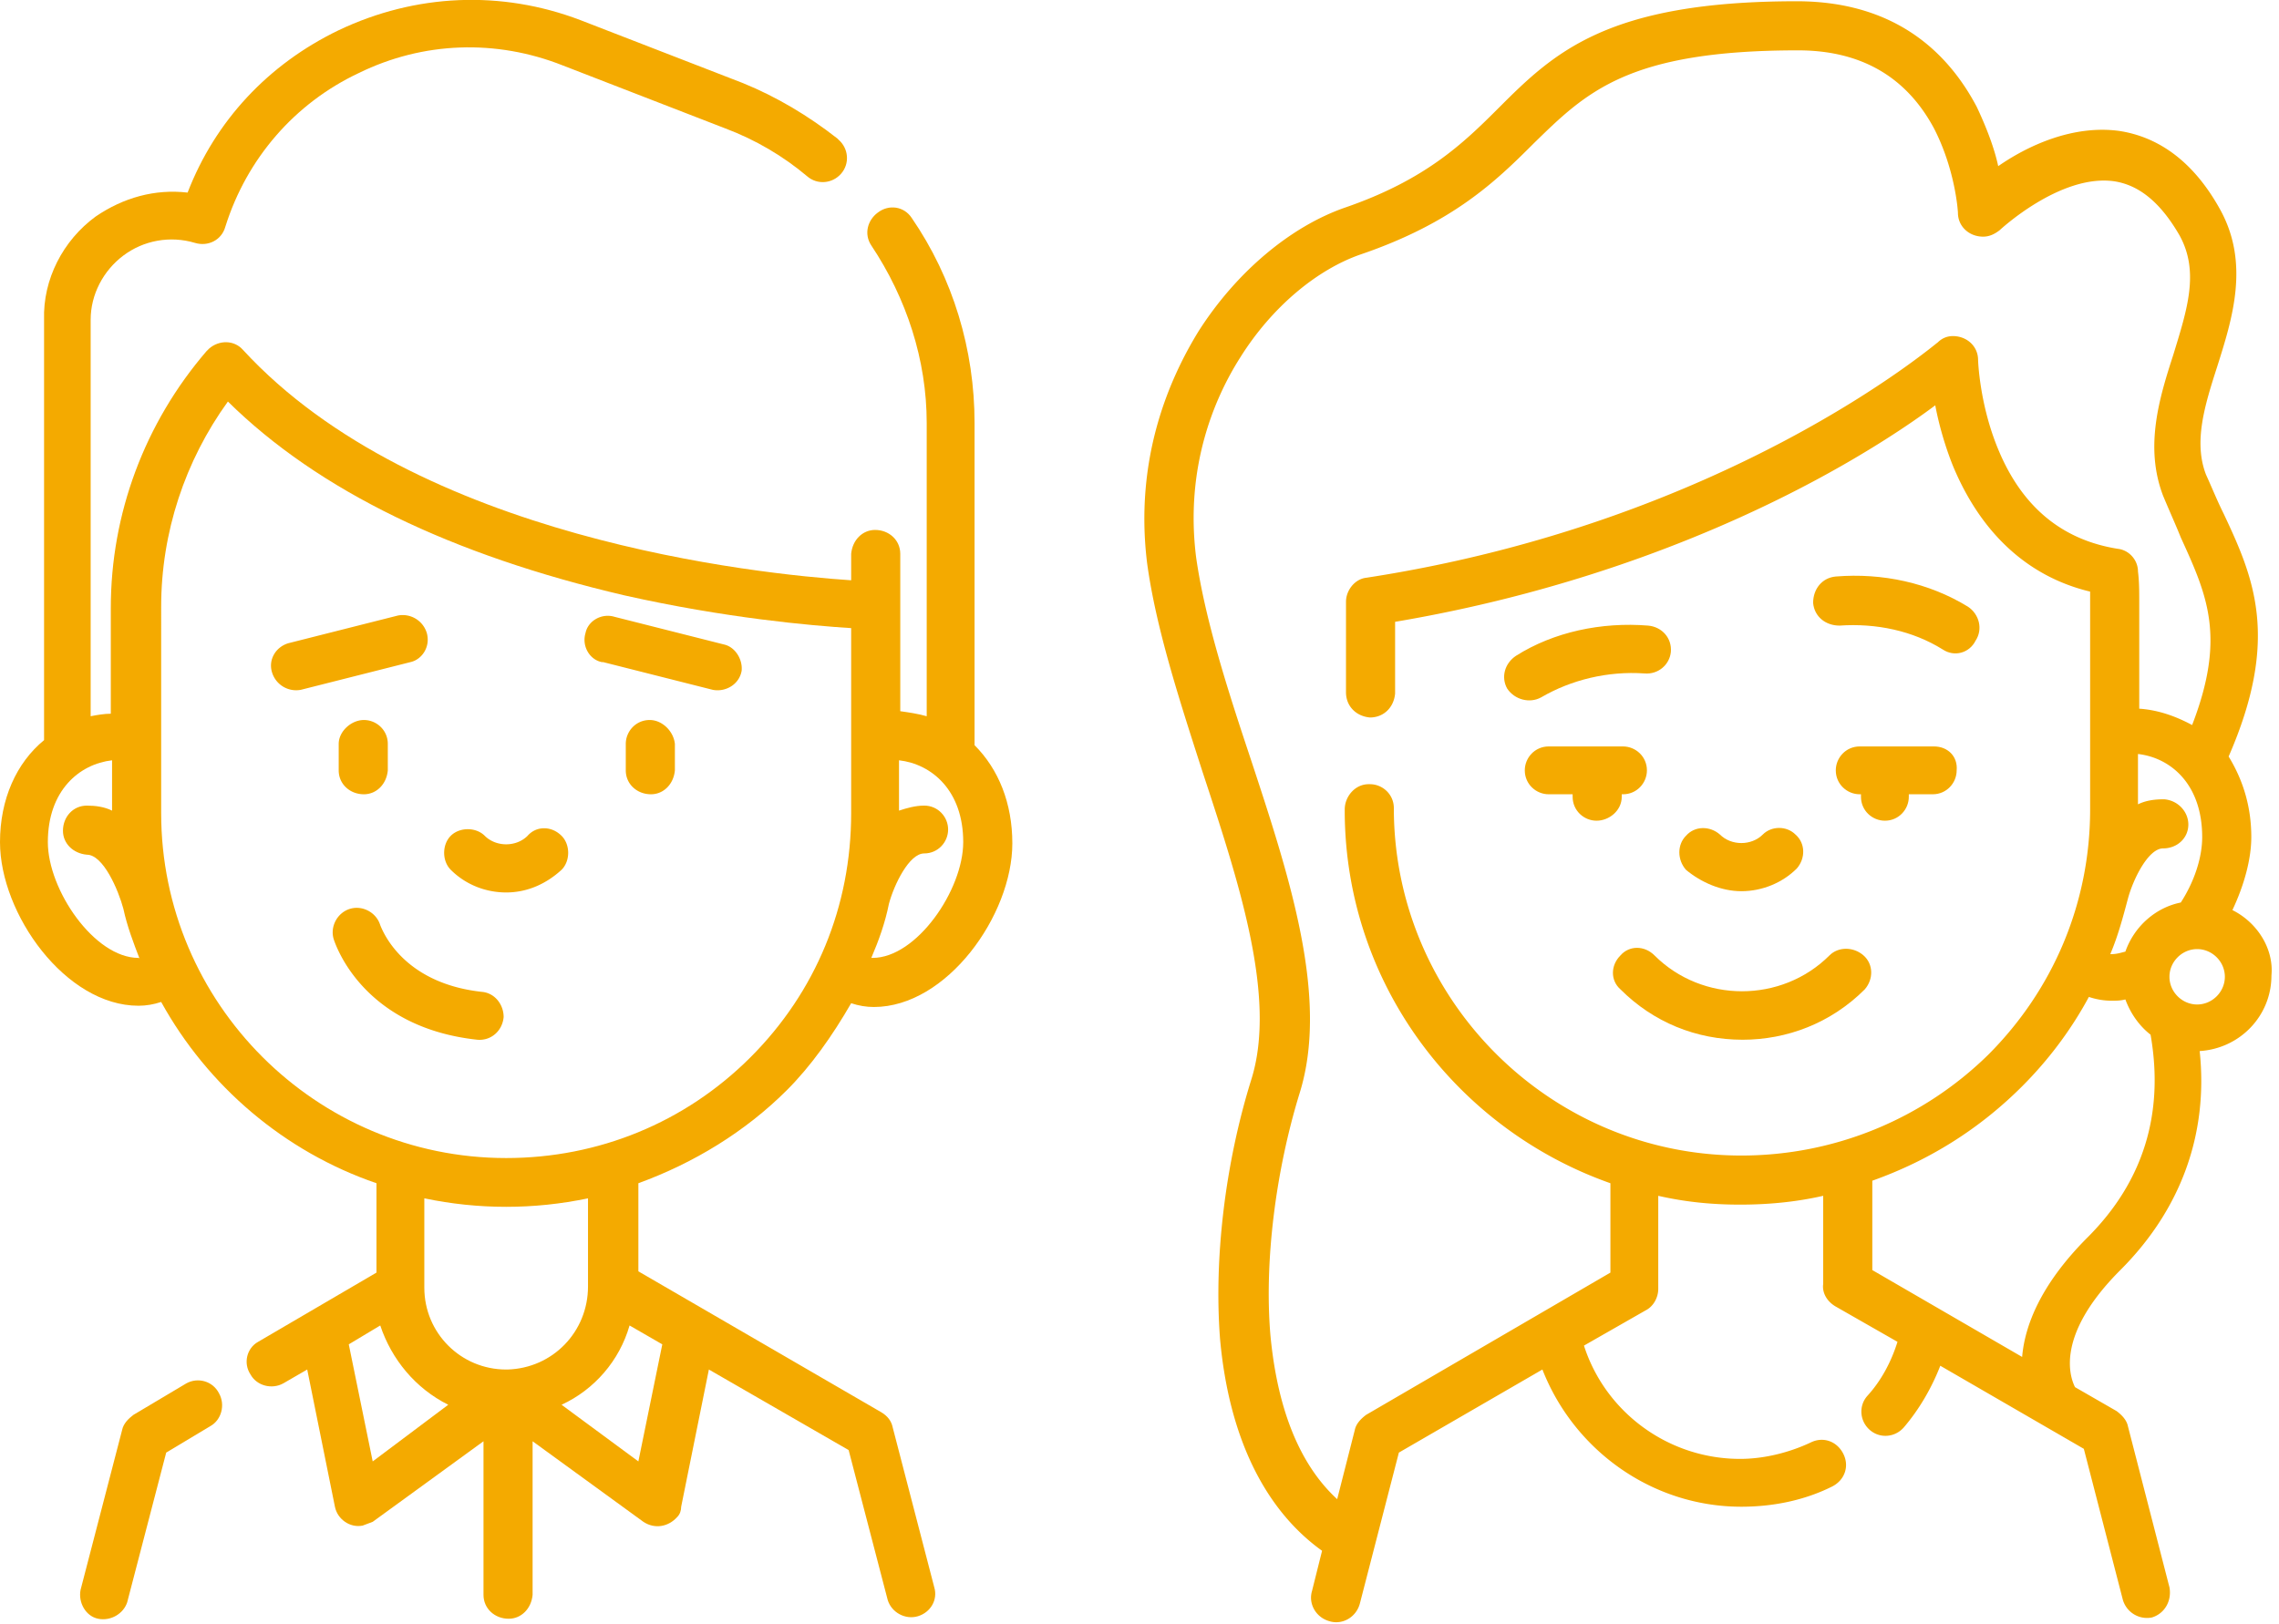 <?xml version="1.0" encoding="iso-8859-1"?>
<!DOCTYPE svg PUBLIC "-//W3C//DTD SVG 1.1//EN" "http://www.w3.org/Graphics/SVG/1.1/DTD/svg11.dtd"><svg xmlns="http://www.w3.org/2000/svg" width="181" height="129" viewBox="0 0 181 129">
    <g fill="#F4AA00" fill-rule="evenodd">
        <path d="M153.6 59.3h-5.9c-1.1 0-1.9.9-1.9 1.9 0 1.1.9 1.9 1.9 1.9h.1v.2c0 1.1.9 1.9 1.9 1.9 1.1 0 1.9-.9 1.9-1.9v-.2h1.9c1.1 0 1.9-.9 1.9-1.9.1-1.1-.7-1.9-1.8-1.9zM122.4 55.4c2.4-1.4 5.3-2.1 8.2-1.9 1.1.1 2-.7 2.1-1.7.1-1.1-.7-2-1.8-2.1-3.7-.3-7.5.5-10.5 2.4-.9.6-1.2 1.7-.7 2.6.6.9 1.8 1.2 2.7.7zM128.8 63.3v-.2h.1c1.1 0 1.9-.9 1.9-1.9 0-1.1-.9-1.9-1.9-1.9H123c-1.1 0-1.9.9-1.9 1.9 0 1.1.9 1.9 1.9 1.9h1.9v.2c0 1.1.9 1.9 1.9 1.9 1 0 2-.8 2-1.9zM156.3 48.2c-3.1-1.9-6.8-2.7-10.5-2.4-1.1.1-1.8 1-1.8 2.1.1 1.1 1 1.8 2.1 1.8 2.9-.2 5.8.4 8.2 1.9.9.6 2.1.3 2.6-.7.6-.9.3-2.1-.6-2.7zM145.3 75.9c-3.8 3.8-10.1 3.8-13.9 0-.8-.8-2-.8-2.7 0-.8.8-.8 2 0 2.7 2.6 2.6 6 4 9.7 4 3.5 0 7-1.3 9.7-4 .7-.8.7-2-.1-2.7-.8-.7-2-.7-2.7 0z"/>
        <path d="M177.3 72.3c.9-1.9 1.5-4 1.5-5.8 0-2.5-.7-4.6-1.8-6.4 4.1-9.4 2-14.2-.4-19.3-.5-1-.9-2-1.4-3.1-1-2.6-.1-5.5.9-8.6 1.2-3.8 2.6-8.2.2-12.5-2-3.6-4.7-5.7-8-6.2-3.7-.5-7.3 1.2-9.6 2.8-.3-1.4-.9-3-1.7-4.7-2-3.8-6-8.4-14.3-8.4-15.1 0-19.3 4.1-23.7 8.5-2.8 2.8-5.8 5.7-12.2 7.9-4.3 1.5-8.6 5.1-11.6 9.8-2.4 3.9-5.1 10.2-4.1 18.4.7 5.2 2.6 11 4.4 16.6 2.9 8.8 5.9 17.9 3.9 24.4-2.1 6.7-3 14.3-2.5 20.7.7 7.7 3.5 13.5 8.1 16.8l-.8 3.2c-.3 1 .3 2.1 1.4 2.4 1 .3 2.1-.3 2.4-1.4l3.1-12 11.4-6.6c2.5 6.4 8.7 10.9 15.8 10.9 2.5 0 5-.5 7.2-1.6 1-.5 1.4-1.6.9-2.6-.5-1-1.6-1.4-2.6-.9-1.7.8-3.7 1.3-5.6 1.3-5.7 0-10.7-3.7-12.4-9l4.9-2.8c.6-.3 1-1 1-1.7V95c2.2.5 4.3.7 6.5.7s4.4-.2 6.6-.7v7c-.1.7.3 1.4 1 1.8l4.9 2.8c-.5 1.6-1.3 3.1-2.4 4.3-.7.8-.6 2 .2 2.7.8.7 2 .6 2.7-.2 1.2-1.4 2.2-3.1 2.9-4.9l11.4 6.6 3.1 12a2 2 0 0 0 2.3 1.4c1-.3 1.6-1.3 1.4-2.4l-3.3-12.8c-.1-.5-.5-.9-.9-1.2l-3.3-1.9c-.4-.8-1.6-4.1 3.6-9.3 4.8-4.8 7-10.8 6.3-17.4 3.2-.2 5.7-2.8 5.7-6 .2-2.1-1.1-4.2-3.1-5.2zm-39 19.5c-15.2 0-27.6-12.4-27.6-27.6 0-1.1-.9-1.9-1.9-1.9h-.1c-1.1 0-1.9 1-1.9 2V64.6c.1 13.6 8.9 25.1 21.1 29.4v7.1l-19.4 11.3c-.4.3-.8.7-.9 1.2l-1.4 5.5c-3.7-3.4-4.9-8.8-5.3-13-.5-5.8.4-13 2.3-19.2 2.4-7.6-.8-17.3-3.9-26.7-1.8-5.4-3.6-11-4.3-15.9-.9-7.1 1.4-12.6 3.5-15.9 2.5-4 6.1-7 9.6-8.2 7.3-2.5 10.7-5.8 13.7-8.8 4.2-4.1 7.5-7.4 21-7.4 5 0 8.6 2.1 10.8 6.2 1.7 3.3 1.9 6.6 1.9 6.7 0 1.1.9 1.9 2 1.9.5 0 .9-.2 1.3-.5 0 0 4.8-4.5 9.1-3.9 2 .3 3.7 1.7 5.2 4.3 1.6 2.9.6 5.9-.5 9.5-1.1 3.4-2.3 7.3-.8 11.2.5 1.2 1 2.3 1.4 3.3 2.1 4.6 3.6 7.9.9 14.9-1.3-.7-2.7-1.2-4.2-1.3v-8.5c0-.8 0-1.6-.1-2.4 0-.9-.7-1.7-1.6-1.8-4.4-.7-7.6-3.3-9.5-7.9-1.5-3.6-1.6-7.1-1.6-7.1 0-1.1-.9-1.9-2-1.9-.5 0-.9.2-1.2.5-.2.1-16.7 14.3-45.4 18.7-.9.1-1.6 1-1.6 1.9V55c0 1.1.8 1.9 1.9 2 1.1 0 1.9-.8 2-1.9V49.4c14.8-2.5 26.2-7.4 33.3-11.2 4.3-2.3 7.6-4.5 9.6-6 .3 1.6.8 3.3 1.4 4.8 2.2 5.3 5.9 8.8 10.9 10v17.3c0 7.4-2.9 14.3-8.1 19.5-5.2 5.1-12.2 8-19.6 8zm33.6-28.3h-.1c-.7 0-1.4.1-2 .4v-4c2.6.3 5.1 2.4 5.1 6.6 0 1.6-.6 3.5-1.7 5.2-2 .4-3.7 1.9-4.4 3.9-.4.1-.7.2-1.1.2h-.1c.6-1.4 1-2.9 1.4-4.4.4-1.5 1.6-4 2.8-4 1.1 0 2-.8 2-1.9 0-1-.8-1.9-1.9-2zm-6.1 34.8c-3.8 3.8-5 7.1-5.2 9.5l-11.9-6.9v-7.1c4.5-1.6 8.5-4.1 11.9-7.5 2.1-2.1 3.9-4.5 5.3-7.1.6.2 1.2.3 1.8.3.4 0 .7 0 1.1-.1.4 1.1 1.1 2.1 2 2.8 1.1 6.3-.6 11.7-5 16.1zm8.7-18.5c-1.2 0-2.2-1-2.2-2.2 0-1.2 1-2.2 2.2-2.2 1.2 0 2.2 1 2.2 2.2 0 1.2-1 2.2-2.2 2.2z"/>
        <path d="M138.3 70.8c1.7 0 3.3-.7 4.4-1.8.7-.8.7-2-.1-2.7-.7-.7-1.9-.7-2.6 0-.9.9-2.5.9-3.4 0-.8-.7-2-.7-2.7.1-.7.7-.7 1.9 0 2.7 1.2 1 2.8 1.7 4.4 1.7z"/>
        <g>
            <path d="M57.5 51.2L48.8 49c-1-.3-2.1.3-2.3 1.3-.3 1 .3 2.1 1.3 2.3h.1l8.7 2.2c1 .2 2.1-.4 2.3-1.5.1-.9-.5-1.9-1.4-2.1zM26.9 59.1v2.1c0 1.1.9 1.9 2 1.9 1 0 1.8-.8 1.9-1.9v-2.1c0-1.1-.9-1.9-1.9-1.9-1 0-2 .9-2 1.9zM51.6 57.2c-1.1 0-1.9.9-1.9 1.9v2.1c0 1.1.9 1.9 2 1.9 1 0 1.8-.8 1.9-1.9v-2.1c-.1-1-1-1.9-2-1.9zM33.9 50.3a2 2 0 0 0-2.3-1.4l-8.7 2.2c-1 .3-1.6 1.3-1.3 2.3a2 2 0 0 0 2.3 1.4l8.7-2.2c.9-.2 1.6-1.2 1.3-2.3zM41.9 66.4c-.9.9-2.5.9-3.4 0-.7-.7-2-.7-2.7 0-.7.7-.7 2 0 2.7 1.2 1.2 2.8 1.8 4.4 1.8 1.7 0 3.2-.7 4.4-1.8.7-.7.7-2 0-2.7-.8-.8-2-.8-2.7 0zM38.3 78.8c-6.5-.7-8-5.1-8.1-5.3-.3-1-1.4-1.6-2.4-1.3-1 .3-1.6 1.4-1.3 2.4.1.3 2.2 7 11.4 8 1.1.1 2-.7 2.1-1.8 0-1-.7-1.9-1.7-2z"/>
            <path d="M67.6 79.7c.6.2 1.2.3 1.8.3 5.8 0 11-7.3 11-13 0-3.2-1.1-5.9-3-7.8V33.6c0-5.8-1.7-11.5-5-16.3-.6-.9-1.8-1.1-2.7-.4-.8.6-1.1 1.7-.5 2.6 2.8 4.2 4.4 9.1 4.4 14.1v23.3c-.7-.2-1.4-.3-2.1-.4V44c0-1.1-.9-1.9-2-1.9-1 0-1.8.8-1.9 1.9v2.1c-7.5-.5-34.5-3.3-48.3-18.3-.7-.8-1.9-.8-2.7-.1l-.2.2c-4.9 5.7-7.6 12.9-7.6 20.4v8.4c-.5 0-1.1.1-1.6.2V25.4c0-2 1-3.9 2.6-5.1 1.6-1.2 3.7-1.6 5.7-1 1 .3 2.1-.2 2.4-1.3 1.7-5.4 5.5-9.8 10.6-12.2 5.1-2.5 10.9-2.7 16.2-.6l12.9 5c2.4.9 4.6 2.2 6.5 3.8.8.7 2 .6 2.7-.2.7-.8.6-2-.2-2.7l-.1-.1c-2.3-1.8-4.8-3.3-7.5-4.4l-12.9-5C39.8-.8 33-.5 26.9 2.4c-5.6 2.7-9.8 7.2-12 12.9-2.6-.3-5.1.4-7.3 1.9-2.6 1.9-4.2 5-4.1 8.2v33.4C1.3 60.6 0 63.5 0 66.9c0 5.7 5.2 13 11 13 .6 0 1.2-.1 1.8-.3 3.7 6.7 9.8 11.9 17.1 14.4v7.1l-9.4 5.5c-.9.5-1.2 1.7-.6 2.6.5.9 1.7 1.2 2.6.7l1.9-1.1 2.2 10.9c.2 1 1.2 1.7 2.2 1.5.3-.1.5-.2.8-.3l8.8-6.4v12.2c0 1.1.9 1.9 2 1.9 1 0 1.8-.8 1.9-1.9v-12.2l8.8 6.4c.9.6 2 .4 2.7-.4.2-.2.3-.5.3-.8l2.2-10.9 11.1 6.4 3.1 11.9c.3 1 1.4 1.6 2.4 1.3 1-.3 1.6-1.3 1.3-2.3l-3.3-12.7c-.1-.5-.4-.9-.9-1.2L50.7 101v-7c4.4-1.6 8.5-4.1 11.8-7.4 1.9-1.9 3.6-4.3 5.1-6.9zm3-7.9c.4-1.5 1.6-4 2.8-4 1.1 0 1.9-.9 1.9-1.9 0-1-.8-1.9-1.9-1.9-.7 0-1.4.2-2 .4v-4c2.6.3 5.1 2.4 5.1 6.5 0 3.8-3.7 9.2-7.2 9.2h-.1c.6-1.4 1.1-2.8 1.4-4.3zM11 76.1c-3.5 0-7.2-5.4-7.2-9.2 0-4.1 2.5-6.2 5.1-6.5v4c-.6-.3-1.3-.4-2-.4-1.1 0-1.9.9-1.9 2 0 1 .8 1.8 1.9 1.9 1.3 0 2.5 2.8 2.9 4.3.3 1.4.8 2.7 1.3 4 0-.1-.1-.1-.1-.1zm18.6 40l-1.9-9.3 2.5-1.5c.9 2.7 2.8 5 5.4 6.3l-6 4.5zm10.7-7.3h-.1c-3.6 0-6.5-2.9-6.5-6.5v-7.1c4.3.9 8.7.9 13 0v7c0 3.6-2.8 6.5-6.4 6.6zm12.3-2l-1.9 9.3-6.1-4.5c2.6-1.2 4.6-3.5 5.4-6.3l2.6 1.5zm7-22.8c-5.2 5.2-12.1 8-19.4 8-15.1 0-27.4-12.3-27.4-27.4V48.2c0-5.9 1.9-11.6 5.3-16.3 7.2 7.1 17.8 12.2 31.5 15.4 8 1.8 14.8 2.4 18 2.6v14.7c0 7.4-2.8 14.2-8 19.4zM14.8 109.9l-4.2 2.5c-.4.3-.8.7-.9 1.2l-3.3 12.7c-.2 1 .4 2.1 1.4 2.3 1 .2 2-.4 2.3-1.3l3.1-11.9 3.5-2.1c.9-.5 1.2-1.7.7-2.6-.5-1-1.7-1.3-2.6-.8z"/>
        </g>
    </g>
</svg>
